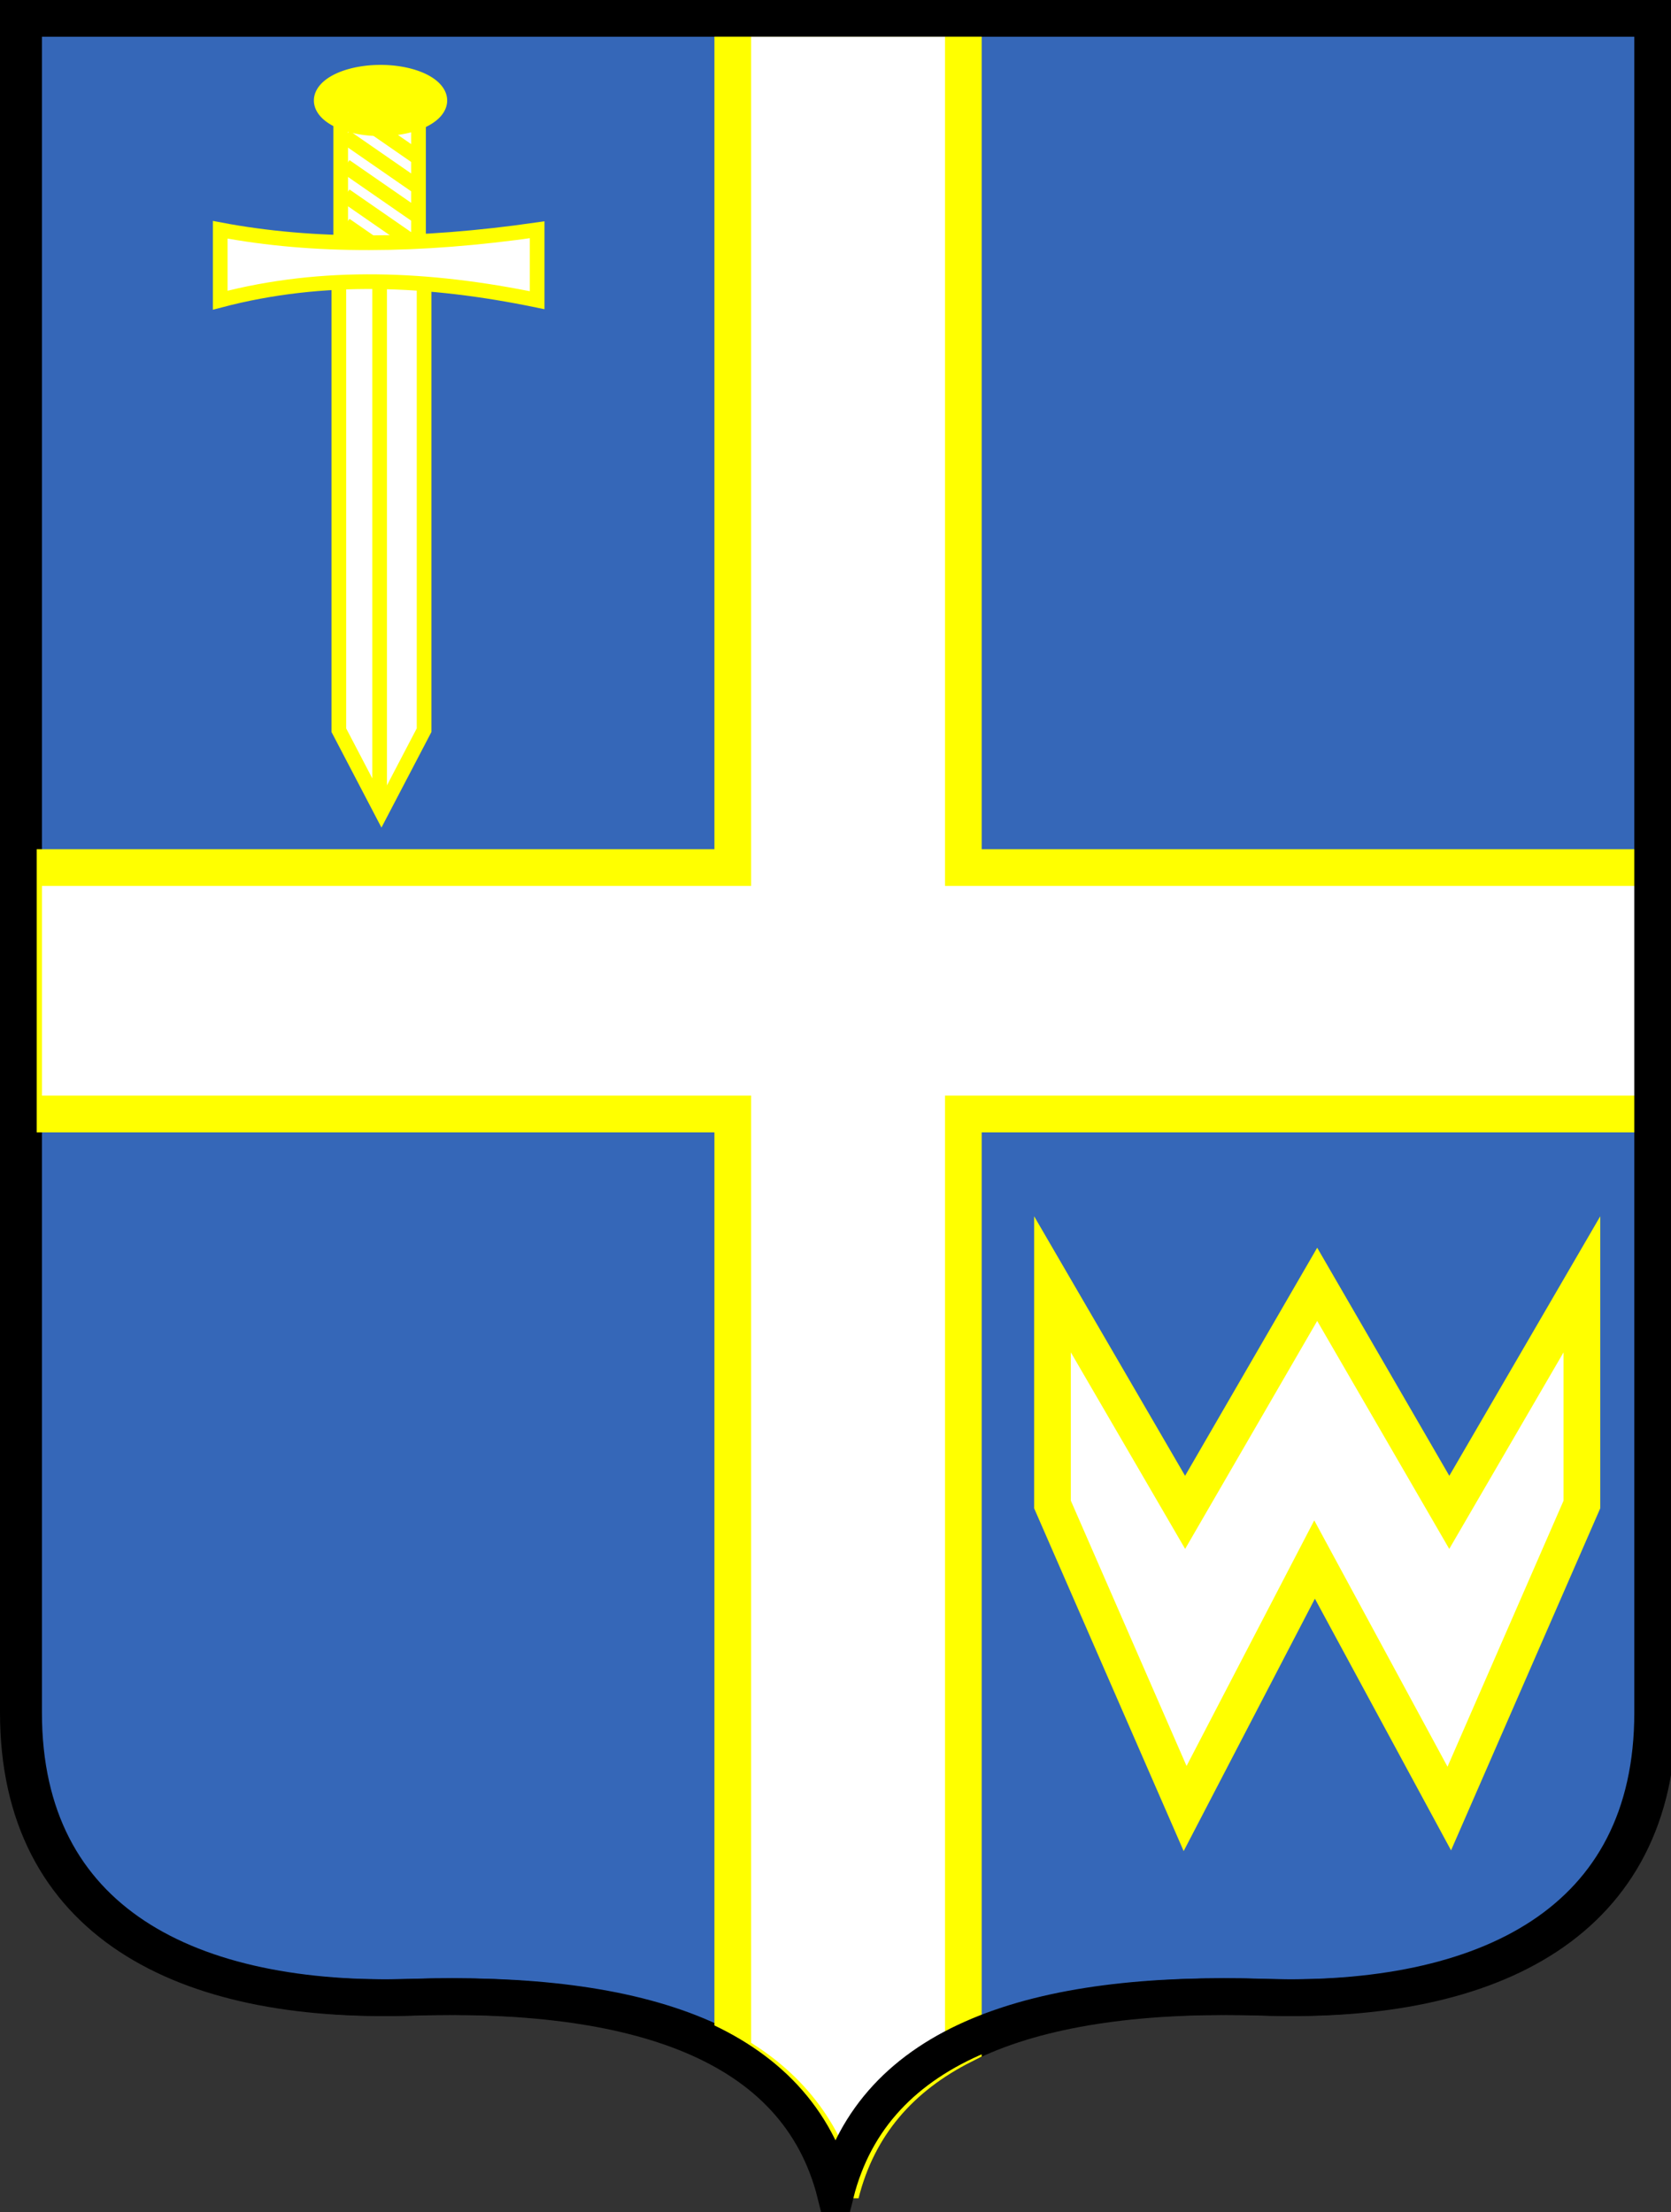 <?xml version="1.0" encoding="UTF-8" standalone="no"?>
<!-- Created with Inkscape (http://www.inkscape.org/) -->
<svg
   xmlns:svg="http://www.w3.org/2000/svg"
   xmlns="http://www.w3.org/2000/svg"
   version="1.0"
   width="455.429"
   height="602.857"
   id="svg2">
  <rect width="100%" height="100%" fill="#333333" stroke="none"/>
  <defs
     id="defs4" />
  <g
     transform="translate(-70.286,-98.791)"
     id="layer2" />
  <g
     transform="translate(-70.286,-98.791)"
     id="layer3">
    <path
       d="M 522.143,103.791 L 76.714,103.791 L 76.714,565.505 C 76.714,622.605 121.898,645.039 183.143,643.076 C 244.388,641.114 288.964,655.006 299.429,696.648 C 309.893,655.006 354.469,641.114 415.714,643.076 C 476.959,645.039 522.143,622.605 522.143,565.505 L 522.143,103.791 z"
       id="path3641"
       style="fill:#3567b8;fill-opacity:1;fill-rule:evenodd;stroke:#000000;stroke-width:10;stroke-linecap:butt;stroke-linejoin:miter;stroke-miterlimit:4;stroke-dasharray:none;stroke-opacity:1" />
    <path
       d="M 163.14,166.963 L 163.14,127.062 L 184.353,127.062 L 184.353,166.963 L 163.14,166.963 z"
       id="path2827"
       style="fill:#ffffff;fill-rule:evenodd;stroke:#ffff00;stroke-width:4;stroke-linecap:butt;stroke-linejoin:miter;stroke-miterlimit:4;stroke-dasharray:none;stroke-opacity:1" />
    <path
       d="M 162.635,172.014 L 162.635,297.778 L 174.251,320.002 L 185.868,297.778 L 185.868,171.509"
       id="path2831"
       style="fill:#ffffff;fill-rule:evenodd;stroke:#ffff00;stroke-width:4;stroke-linecap:butt;stroke-linejoin:miter;stroke-miterlimit:4;stroke-dasharray:none;stroke-opacity:1" />
    <path
       d="M 173.746,317.961 L 173.746,169.994"
       id="path2833"
       style="fill:#ffffff;fill-rule:evenodd;stroke:#ffff00;stroke-width:4;stroke-linecap:butt;stroke-linejoin:miter;stroke-miterlimit:4;stroke-dasharray:none;stroke-opacity:1" />
    <path
       d="M 188.899,127.441 A 16.162,7.702 0 1 1 156.574,127.441 A 16.162,7.702 0 1 1 188.899,127.441 z"
       transform="translate(1.263,-1.263)"
       id="path2835"
       style="opacity:1;fill:#ffff00;fill-opacity:1;fill-rule:evenodd;stroke:#ffff00;stroke-width:4;stroke-linecap:round;stroke-linejoin:miter;stroke-miterlimit:4;stroke-dasharray:none;stroke-opacity:1" />
    <path
       d="M 164.402,128.073 L 184.1,141.71"
       id="path3607"
       style="fill:#ffffff;fill-rule:evenodd;stroke:#ffff00;stroke-width:4;stroke-linecap:butt;stroke-linejoin:miter;stroke-miterlimit:4;stroke-dasharray:none;stroke-opacity:1" />
    <path
       d="M 164.402,136.073 L 184.1,149.71"
       id="path3609"
       style="fill:#ffffff;fill-rule:evenodd;stroke:#ffff00;stroke-width:4;stroke-linecap:butt;stroke-linejoin:miter;stroke-miterlimit:4;stroke-dasharray:none;stroke-opacity:1" />
    <path
       d="M 164.402,144.073 L 184.1,157.71"
       id="path3611"
       style="fill:#ffffff;fill-rule:evenodd;stroke:#ffff00;stroke-width:4;stroke-linecap:butt;stroke-linejoin:miter;stroke-miterlimit:4;stroke-dasharray:none;stroke-opacity:1" />
    <path
       d="M 164.402,152.073 L 184.1,165.71"
       id="path3613"
       style="fill:#ffffff;fill-rule:evenodd;stroke:#ffff00;stroke-width:4;stroke-linecap:butt;stroke-linejoin:miter;stroke-miterlimit:4;stroke-dasharray:none;stroke-opacity:1" />
    <path
       d="M 164.402,160.073 L 184.1,173.71"
       id="path3615"
       style="fill:#ffffff;fill-rule:evenodd;stroke:#ffff00;stroke-width:4;stroke-linecap:butt;stroke-linejoin:miter;stroke-miterlimit:4;stroke-dasharray:none;stroke-opacity:1" />
    <path
       d="M 428.571,523.791 L 465.286,591.648 L 501.429,508.791 L 501.429,448.791 L 465.286,510.934 L 429.286,448.791 L 393.286,510.934 L 357.143,448.791 L 357.143,508.791 L 393.286,591.648 L 428.571,523.791 z"
       id="path3617"
       style="fill:#ffffff;fill-rule:evenodd;stroke:#ffff00;stroke-width:10;stroke-linecap:butt;stroke-linejoin:miter;stroke-miterlimit:4;stroke-dasharray:none;stroke-opacity:1" />
    <path
       d="M 270,103.781 L 270,335.219 L 76.719,335.219 L 76.719,402.375 L 270,402.375 L 270,658.312 C 284.851,666.886 295.094,679.371 299.438,696.656 C 304.159,677.867 315.835,664.739 332.844,656.156 L 332.844,402.375 L 522.156,402.375 L 522.156,335.219 L 332.844,335.219 L 332.844,103.781 L 270,103.781 z"
       id="rect3630"
       style="opacity:1;fill:#ffffff;fill-opacity:1;fill-rule:evenodd;stroke:#ffff00;stroke-width:10;stroke-linecap:round;stroke-linejoin:miter;stroke-miterlimit:4;stroke-dasharray:none;stroke-opacity:1" />
    <path
       d="M 130.31,161.408 L 130.31,180.601 C 158.362,173.227 187.281,174.531 216.678,180.601 L 216.678,161.408 C 184.59,166.026 155.664,166.217 130.31,161.408 z"
       id="path2829"
       style="fill:#ffffff;fill-rule:evenodd;stroke:#ffff00;stroke-width:4;stroke-linecap:butt;stroke-linejoin:miter;stroke-miterlimit:4;stroke-dasharray:none;stroke-opacity:1" />
    <path
       d="M 520.714,103.791 L 75.286,103.791 L 75.286,565.505 C 75.286,622.605 120.469,645.039 181.714,643.076 C 242.959,641.114 287.535,655.006 298,696.648 C 308.465,655.006 353.041,641.114 414.286,643.076 C 475.531,645.039 520.714,622.605 520.714,565.505 L 520.714,103.791 z"
       id="path3625"
       style="fill:none;fill-rule:evenodd;stroke:#000000;stroke-width:10;stroke-linecap:butt;stroke-linejoin:miter;stroke-miterlimit:20;stroke-dasharray:none;stroke-opacity:1" />
  </g>
</svg>
